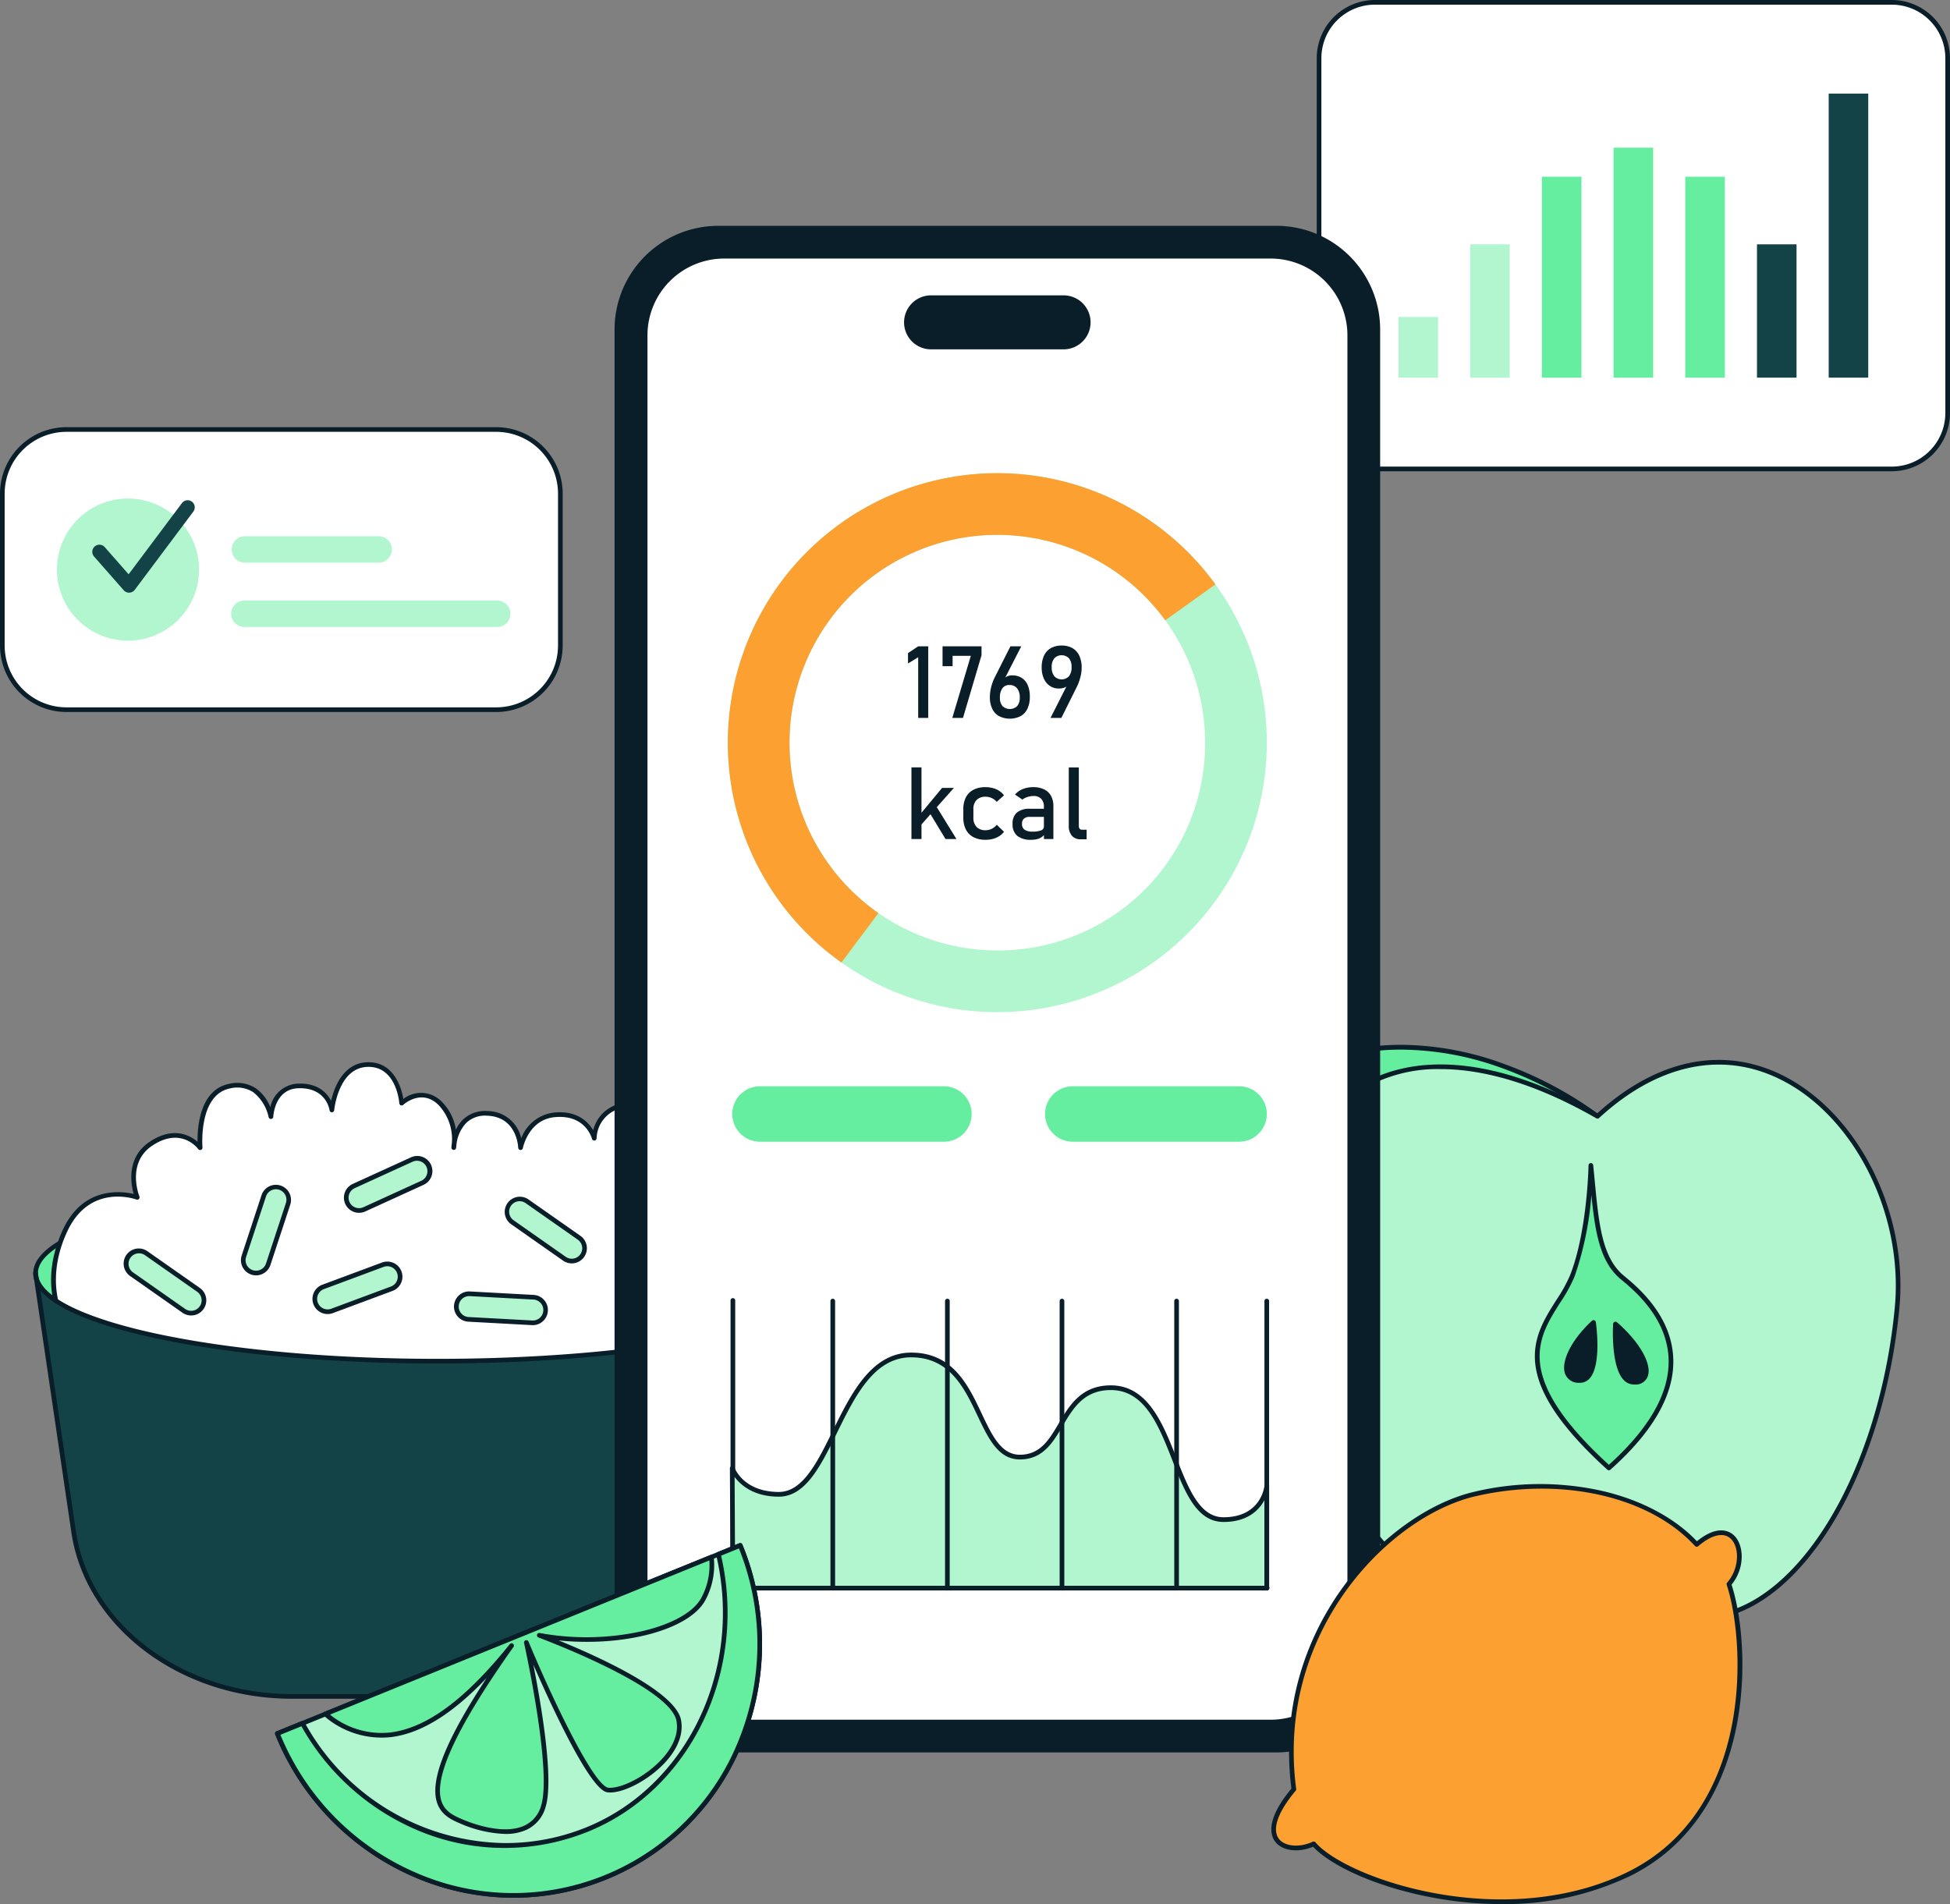 <svg xmlns="http://www.w3.org/2000/svg" xmlns:xlink="http://www.w3.org/1999/xlink" width="331.787" height="323.971" viewBox="0 0 331.787 323.971"><rect x="0" y="0" width="331.787" height="323.971" fill="#808080" stroke="none"/><defs><clipPath id="clip-path"><rect id="Rectangle_91" data-name="Rectangle 91" width="331.787" height="323.971" transform="translate(0 0)" fill="none"></rect></clipPath></defs><g id="Group_57" data-name="Group 57" transform="translate(0 -0.002)"><g id="Group_56" data-name="Group 56" transform="translate(0 0.002)" clip-path="url(#clip-path)"><path id="Path_79" data-name="Path 79" d="M982.823,817.908s-26.125-20.563-51.76-7.314c-17.968,9.286-23.874,36.329-12.494,63.657,11.1,26.659,30.6,29.5,52.248,29.488,19.129-.014,13.6-22.056,13.6-22.056Z" transform="translate(-711.015 -627.974)" fill="#65eda0"></path><path id="Path_80" data-name="Path 80" d="M969.277,902.738c-10.128,0-20.764-.593-30.046-4.776-9.923-4.472-17.24-12.635-22.371-24.957-11.255-27.027-5.8-54.61,12.678-64.161a40.122,40.122,0,0,1,19.089-4.491,51.326,51.326,0,0,1,16.72,3.158,64.432,64.432,0,0,1,16.378,8.687.4.4,0,0,1,.151.3l1.595,63.732c.212.869,2.605,11.278-2.392,17.688-2.49,3.193-6.394,4.815-11.606,4.818h-.2m-21.111-97.569a39.338,39.338,0,0,0-18.264,4.379c-18.112,9.36-23.4,36.51-12.31,63.152,11.219,26.941,30.831,29.245,51.666,29.245h.215c4.953,0,8.647-1.521,10.979-4.511,4.869-6.243,2.266-16.945,2.239-17.053a.409.409,0,0,1-.012-.086l-1.591-63.585a64.3,64.3,0,0,0-16.031-8.46,50.62,50.62,0,0,0-16.891-3.081" transform="translate(-709.672 -626.576)" fill="#091e28"></path><path id="Path_81" data-name="Path 81" d="M1039.39,826.941c-37.931-21.8-58.974,1.6-53.029,36.555,6.224,36.591,36.84,62.836,57.462,42.956,20.174,18.517,43.116-10.242,46.55-47.008,2.553-27.338-24.1-57.193-50.983-32.5" transform="translate(-767.583 -637.007)" fill="#b1f6cf"></path><path id="Path_82" data-name="Path 82" d="M1026.552,912.3a24.788,24.788,0,0,1-7.757-1.3c-7.63-2.508-15.228-8.658-21.4-17.316a76.676,76.676,0,0,1-12.818-31.521c-3.133-18.416,1.2-33.732,11.577-40.969,10.172-7.091,25-5.719,41.789,3.86,10.171-9.232,21.355-11.54,31.519-6.5,12.861,6.38,21.421,23.372,19.913,39.526-1.133,12.134-4.5,24-9.479,33.41s-11.349,15.973-17.955,18.516c-6.673,2.569-13.41,1.042-19.5-4.415-4.725,4.448-10.118,6.706-15.888,6.706m-15.241-94.787a25.191,25.191,0,0,0-14.7,4.333c-10.123,7.057-14.328,22.079-11.248,40.185a75.88,75.88,0,0,0,12.682,31.194c6.071,8.521,13.528,14.567,21,17.022,8.5,2.8,16.5.9,23.115-5.48a.4.4,0,0,1,.543-.007c5.929,5.442,12.485,7,18.958,4.508,6.427-2.474,12.656-8.919,17.538-18.147,4.932-9.321,8.267-21.081,9.391-33.113,1.479-15.844-6.893-32.5-19.476-38.741-9.921-4.921-20.875-2.589-30.844,6.568a.4.4,0,0,1-.466.052c-9.68-5.564-18.689-8.373-26.491-8.373" transform="translate(-766.193 -635.608)" fill="#091e28"></path><path id="Path_83" data-name="Path 83" d="M1192.591,897.022c.877,8.557,1.054,15.552,5.369,19.106s17.407,14.887-2.3,32.4c-20.9-18.968-9.211-25.021-6.218-32.683s3.151-18.82,3.151-18.82" transform="translate(-921.91 -698.765)" fill="#65eda0"></path><path id="Path_84" data-name="Path 84" d="M1194.188,947.524a.4.4,0,0,1-.267-.1c-17.125-15.543-12.642-22.608-8.686-28.842a25.834,25.834,0,0,0,2.365-4.279c2.931-7.505,3.122-18.571,3.124-18.682a.4.4,0,0,1,.791-.035c.1.941.184,1.862.27,2.763.694,7.274,1.243,13.018,4.956,16.078,2.261,1.863,8.267,6.81,8.408,14.351.111,5.968-3.488,12.243-10.7,18.649a.4.4,0,0,1-.263.1m-2.975-46.871a54.677,54.677,0,0,1-2.874,13.936,26.39,26.39,0,0,1-2.434,4.416c-1.933,3.046-3.932,6.2-3.418,10.459.585,4.859,4.414,10.464,11.7,17.13,6.852-6.161,10.271-12.15,10.166-17.8-.134-7.176-5.936-11.955-8.12-13.754-3.563-2.935-4.38-7.984-5.024-14.384" transform="translate(-920.44 -697.368)" fill="#091e28"></path><path id="Path_85" data-name="Path 85" d="M1243.506,1019.257c5.328,4.635,6.974,9.854,3.176,9.9s-3.176-9.9-3.176-9.9" transform="translate(-968.641 -793.984)" fill="#091e28"></path><path id="Path_86" data-name="Path 86" d="M1245.252,1028.152a2.37,2.37,0,0,1-1.769-.79c-2.2-2.319-1.8-9.235-1.779-9.528a.4.4,0,0,1,.656-.274c3.846,3.346,6,7.138,5.23,9.223a2.2,2.2,0,0,1-2.311,1.369h-.028m-2.785-9.431c-.038,1.893.041,6.463,1.592,8.1a1.589,1.589,0,0,0,1.194.542h.019c.841-.009,1.371-.3,1.575-.851.51-1.387-.867-4.526-4.38-7.787" transform="translate(-967.235 -792.586)" fill="#091e28"></path><path id="Path_87" data-name="Path 87" d="M1210.541,1018.053c-4.954,4.594-6.177,9.8-2.375,9.874s2.375-9.874,2.375-9.874" transform="translate(-939.401 -793.046)" fill="#091e28"></path><path id="Path_88" data-name="Path 88" d="M1206.8,1026.927h-.05a2.439,2.439,0,0,1-2.439-1.485c-.805-2.112,1.066-5.844,4.552-9.076a.4.4,0,0,1,.662.235c.042.295,1.013,7.241-1.025,9.547a2.189,2.189,0,0,1-1.7.78m2.035-9.435c-3.163,3.148-4.323,6.252-3.783,7.667a1.66,1.66,0,0,0,1.714.975,1.425,1.425,0,0,0,1.14-.512c1.32-1.493,1.171-5.832.93-8.13" transform="translate(-937.997 -791.65)" fill="#091e28"></path><path id="Path_89" data-name="Path 89" d="M164.23,927.324c0,8.27-30.631,14.975-68.417,14.975S27.4,935.595,27.4,927.324s30.631-14.975,68.417-14.975,68.417,6.7,68.417,14.975" transform="translate(-21.342 -710.705)" fill="#65eda0"></path><path id="Path_90" data-name="Path 90" d="M94.415,941.3c-18.3,0-35.513-1.561-48.463-4.4C32.829,934.03,25.6,930.131,25.6,925.926s7.227-8.1,20.351-10.976c12.949-2.834,30.16-4.4,48.463-4.4s35.513,1.561,48.463,4.4c13.123,2.873,20.351,6.771,20.351,10.976S156,934.03,142.878,936.9c-12.949,2.834-30.16,4.4-48.463,4.4m0-29.95c-18.247,0-35.4,1.554-48.293,4.377-12.537,2.744-19.727,6.462-19.727,10.2s7.19,7.457,19.727,10.2c12.9,2.823,30.046,4.377,48.293,4.377s35.4-1.554,48.293-4.377c12.537-2.744,19.727-6.462,19.727-10.2s-7.191-7.458-19.727-10.2c-12.9-2.823-30.046-4.377-48.293-4.377" transform="translate(-19.944 -709.307)" fill="#091e28"></path><path id="Path_91" data-name="Path 91" d="M42.525,862.4s-3.407-5.917.606-14.608a9.8,9.8,0,0,1,12.3-5.681s-2.467-5.959,2.362-9.149c5.293-3.5,8.34.712,8.34.712s-.836-9.331,5.017-10.489,7.023,5.214,7.023,5.214.227-5.094,4.629-5.25c5.17-.182,5.739,4.091,5.739,4.091s.669-7.532,6.02-7.725,5.853,6.569,5.853,6.569,3.344-3.087,6.522,0,2.341,7.59,2.341,7.59.167-6.047,5.685-5.854,5.685,5.854,5.685,5.854.963-5.117,5.723-5.6c5.691-.575,6.819,3.992,6.819,3.992a5.868,5.868,0,0,1,5.569-5.659c5.518-.58,7.243,4.742,7.243,4.742s1.874-2.33,5.888-.592,3.708,6.337,3.708,6.337,2.087-2.067,6.441.894c4.311,2.932,3.535,8.622,3.535,8.622s3.85-2.925,6.208,1.293a14.967,14.967,0,0,1,1.278,10.826l-11.51,18.531-51.77,6.569Z" transform="translate(-32.075 -638.385)" fill="#fff"></path><path id="Path_92" data-name="Path 92" d="M108.328,882.63a.4.4,0,0,1-.12-.018L40.96,861.379a.4.4,0,0,1-.224-.18c-.143-.249-3.463-6.2.59-14.973,3.405-7.374,9.866-6.6,12.05-6.094-.494-1.753-1.266-6.248,2.749-8.9s6.839-1.071,8.118.025c-.032-2.552.4-8.874,5.381-9.86a5.807,5.807,0,0,1,4.549.775,7.119,7.119,0,0,1,2.455,3.2,5.01,5.01,0,0,1,4.711-4.014c3.4-.121,4.938,1.6,5.625,2.931.535-2.3,2.061-6.418,6.133-6.565,4.592-.169,5.853,4.454,6.167,6.243a4.891,4.891,0,0,1,6.5.438,8.481,8.481,0,0,1,2.431,4.8,5.9,5.9,0,0,1,1.277-1.792,5.408,5.408,0,0,1,4.056-1.386,5.9,5.9,0,0,1,5.788,4.641,6.8,6.8,0,0,1,5.566-4.383c3.973-.4,5.861,1.613,6.683,3.019a6.132,6.132,0,0,1,5.7-4.686,7.226,7.226,0,0,1,7.431,4.456c.819-.645,2.748-1.639,5.9-.275a6.826,6.826,0,0,1,3.93,5.983c.982-.477,3.064-.906,6.285,1.284,3.531,2.4,3.815,6.486,3.763,8.209a4.865,4.865,0,0,1,3.181-.563,4.436,4.436,0,0,1,2.922,2.4,15.223,15.223,0,0,1,1.31,11.138.4.4,0,0,1-.042.091l-11.51,18.531a.4.4,0,0,1-.287.184l-51.77,6.57a.412.412,0,0,1-.05,0M41.355,860.672l67.009,21.157,51.5-6.535,11.382-18.324a14.69,14.69,0,0,0-1.259-10.47,3.686,3.686,0,0,0-2.392-2.015,4.55,4.55,0,0,0-3.23.844.4.4,0,0,1-.633-.369c.007-.054.686-5.486-3.365-8.241-4-2.718-5.864-1.012-5.942-.938a.4.4,0,0,1-.672-.31c.011-.176.232-4.344-3.47-5.947s-5.4.456-5.421.477a.4.4,0,0,1-.686-.126c-.067-.2-1.7-5.009-6.824-4.47a5.421,5.421,0,0,0-5.214,5.269.4.4,0,0,1-.782.091c-.043-.172-1.131-4.224-6.394-3.693-4.414.446-5.364,5.228-5.373,5.277a.4.4,0,0,1-.786-.062c-.007-.216-.229-5.292-5.3-5.47a4.659,4.659,0,0,0-3.482,1.168,6.367,6.367,0,0,0-1.71,3.559,7.2,7.2,0,0,1-.09.8.4.4,0,0,1-.786-.084,6.867,6.867,0,0,1,.08-.781,8.452,8.452,0,0,0-2.3-6.513c-2.864-2.782-5.851-.108-5.977.008a.4.4,0,0,1-.664-.262c-.02-.261-.532-6.374-5.443-6.2-4.936.178-5.633,7.292-5.639,7.364a.4.4,0,0,1-.387.361h-.009a.4.4,0,0,1-.393-.344c-.022-.159-.6-3.907-5.332-3.747-3.978.141-4.237,4.678-4.247,4.871a.4.4,0,0,1-.786.054,7.343,7.343,0,0,0-2.611-4.247,5.047,5.047,0,0,0-3.945-.65c-5.434,1.076-4.707,9.975-4.7,10.065a.4.4,0,0,1-.716.268c-.116-.158-2.9-3.851-7.8-.614-4.5,2.975-2.237,8.61-2.214,8.666a.4.4,0,0,1-.5.524c-.324-.117-7.992-2.772-11.8,5.475-3.55,7.687-1.141,13.205-.69,14.114" transform="translate(-30.63 -636.986)" fill="#091e28"></path><path id="Path_93" data-name="Path 93" d="M164.593,984.511l-6.336,43.045c-2.355,16-18.267,28-37.12,28H71.5c-18.853,0-34.765-12-37.12-28l-6.336-43.045c2.289,7.818,31.983,14,68.273,14s65.984-6.185,68.273-14" transform="translate(-21.848 -766.918)" fill="#134347"></path><path id="Path_94" data-name="Path 94" d="M119.738,1054.553H70.1c-19.007,0-35.134-12.182-37.513-28.337l-6.336-43.045a.4.4,0,0,1,.773-.169c1.052,3.592,8.737,7.112,21.086,9.656,12.71,2.619,29.332,4.062,46.807,4.062s34.1-1.442,46.807-4.062c12.348-2.545,20.034-6.064,21.086-9.656a.4.4,0,0,1,.773.169l-6.336,43.045c-2.379,16.155-18.506,28.337-37.513,28.337M27.345,985.119l6.032,40.981c2.322,15.768,18.111,27.659,36.728,27.659h49.633c18.617,0,34.406-11.891,36.728-27.659l6.032-40.981c-2.718,3.2-9.866,6.1-20.61,8.315-12.761,2.63-29.441,4.078-46.967,4.078s-34.206-1.448-46.967-4.078c-10.744-2.214-17.892-5.116-20.61-8.315" transform="translate(-20.45 -765.52)" fill="#091e28"></path><path id="Path_95" data-name="Path 95" d="M27.4,980.1l.14.962a3.42,3.42,0,0,1-.14-.962" transform="translate(-21.342 -763.485)" fill="#fff"></path><path id="Path_96" data-name="Path 96" d="M26.138,980.066a.4.4,0,0,1-.38-.285,3.816,3.816,0,0,1-.156-1.074.4.4,0,0,1,.368-.4.4.4,0,0,1,.421.339l.14.962a.4.4,0,0,1-.393.454" transform="translate(-19.944 -762.088)" fill="#091e28"></path><path id="Path_97" data-name="Path 97" d="M520.325,977.881l-9.856,4.5a2.178,2.178,0,0,1-1.809-3.963l9.856-4.5a2.178,2.178,0,0,1,1.809,3.963" transform="translate(-395.245 -758.513)" fill="#fff"></path><path id="Path_98" data-name="Path 98" d="M508.17,981.575a2.575,2.575,0,0,1-1.07-4.918l9.856-4.5a2.575,2.575,0,1,1,2.138,4.684l-9.856,4.5a2.567,2.567,0,0,1-1.068.234m9.852-8.856a1.77,1.77,0,0,0-.737.161l-9.856,4.5a1.782,1.782,0,0,0,1.48,3.241l9.856-4.5a1.781,1.781,0,0,0-.742-3.4" transform="translate(-393.85 -757.113)" fill="#091e28"></path><path id="Path_99" data-name="Path 99" d="M399.969,933.124,391.1,926.9a2.178,2.178,0,0,1,2.5-3.567l8.871,6.219a2.178,2.178,0,1,1-2.5,3.567" transform="translate(-303.936 -718.958)" fill="#b1f6cf"></path><path id="Path_100" data-name="Path 100" d="M399.82,932.522a2.557,2.557,0,0,1-1.473-.467l-8.871-6.219a2.575,2.575,0,0,1,2.956-4.216l8.871,6.219a2.575,2.575,0,0,1-1.032,4.644,2.6,2.6,0,0,1-.451.04m-1.017-1.117a1.781,1.781,0,0,0,2.045-2.917l-8.871-6.219a1.781,1.781,0,0,0-2.045,2.917l8.871,6.219Z" transform="translate(-302.542 -717.564)" fill="#091e28"></path><path id="Path_101" data-name="Path 101" d="M364.316,1000.9l-10.818-.587a2.178,2.178,0,0,1,.236-4.35l10.818.587a2.178,2.178,0,0,1-.236,4.35" transform="translate(-273.764 -775.833)" fill="#b1f6cf"></path><path id="Path_102" data-name="Path 102" d="M363.037,999.9c-.047,0-.094,0-.141,0l-10.818-.587a2.575,2.575,0,1,1,.279-5.142l10.818.587a2.575,2.575,0,0,1-.138,5.145m-10.821-4.943a1.781,1.781,0,0,0-.1,3.56l10.818.587a1.781,1.781,0,0,0,.193-3.557l-10.819-.587-.1,0" transform="translate(-272.366 -774.434)" fill="#091e28"></path><path id="Path_103" data-name="Path 103" d="M279.492,895.956l-9.856,4.5a2.178,2.178,0,0,1-1.809-3.963l9.856-4.5a2.178,2.178,0,0,1,1.809,3.963" transform="translate(-207.64 -694.694)" fill="#b1f6cf"></path><path id="Path_104" data-name="Path 104" d="M267.335,899.653a2.574,2.574,0,0,1-1.073-4.916l9.856-4.5a2.575,2.575,0,1,1,2.138,4.684l-9.856,4.5a2.558,2.558,0,0,1-1.065.232m9.849-8.855a1.771,1.771,0,0,0-.737.161l-9.856,4.5a1.781,1.781,0,1,0,1.479,3.241l9.856-4.5a1.781,1.781,0,0,0-.742-3.4m.907,3.763h0Z" transform="translate(-206.24 -693.299)" fill="#091e28"></path><path id="Path_105" data-name="Path 105" d="M106.959,973.222,98.088,967a2.178,2.178,0,1,1,2.5-3.567l8.871,6.219a2.178,2.178,0,0,1-2.5,3.567" transform="translate(-75.686 -750.194)" fill="#b1f6cf"></path><path id="Path_106" data-name="Path 106" d="M106.812,972.619a2.563,2.563,0,0,1-1.474-.465h0l-8.871-6.219a2.575,2.575,0,1,1,2.956-4.216l8.871,6.219a2.574,2.574,0,0,1-1.482,4.682m-1.019-1.115a1.781,1.781,0,1,0,2.045-2.917l-8.871-6.219a1.781,1.781,0,0,0-2.045,2.918l8.871,6.219Z" transform="translate(-74.292 -748.8)" fill="#091e28"></path><path id="Path_107" data-name="Path 107" d="M194.9,916.586l-3.384,10.292a2.178,2.178,0,0,1-4.138-1.36l3.384-10.292a2.178,2.178,0,0,1,4.138,1.36" transform="translate(-145.878 -711.779)" fill="#b1f6cf"></path><path id="Path_108" data-name="Path 108" d="M188.048,927.378A2.576,2.576,0,0,1,185.6,924l3.383-10.292a2.575,2.575,0,0,1,4.892,1.608l-3.384,10.292a2.579,2.579,0,0,1-2.443,1.772m3.382-14.65a1.786,1.786,0,0,0-1.694,1.225l-3.383,10.292a1.781,1.781,0,1,0,3.385,1.113l3.384-10.292a1.782,1.782,0,0,0-1.691-2.338m2.068,2.462h0Z" transform="translate(-144.477 -710.382)" fill="#091e28"></path><path id="Path_109" data-name="Path 109" d="M255.428,977.215l-10.155,3.777a2.178,2.178,0,0,1-1.518-4.083l10.154-3.777a2.178,2.178,0,0,1,1.519,4.083" transform="translate(-188.776 -757.947)" fill="#b1f6cf"></path><path id="Path_110" data-name="Path 110" d="M243.122,980.124a2.575,2.575,0,0,1-.9-4.988l10.155-3.777a2.575,2.575,0,0,1,1.8,4.826l-10.155,3.777a2.563,2.563,0,0,1-.895.161m10.153-8.134a1.78,1.78,0,0,0-.622.113L242.5,975.88a1.781,1.781,0,1,0,1.242,3.339l10.154-3.777a1.782,1.782,0,0,0-.62-3.452" transform="translate(-187.38 -756.546)" fill="#091e28"></path><path id="Path_111" data-name="Path 111" d="M1112.907,81.187h-87.948a9.5,9.5,0,0,1-9.5-9.5V11.3a9.5,9.5,0,0,1,9.5-9.5h87.948a9.5,9.5,0,0,1,9.5,9.5V71.682a9.5,9.5,0,0,1-9.5,9.5" transform="translate(-791.021 -1.399)" fill="#fff"></path><path id="Path_112" data-name="Path 112" d="M1111.51,80.185h-87.948a9.913,9.913,0,0,1-9.9-9.9V9.9a9.913,9.913,0,0,1,9.9-9.9h87.948a9.912,9.912,0,0,1,9.9,9.9V70.284a9.913,9.913,0,0,1-9.9,9.9M1023.561.794a9.118,9.118,0,0,0-9.108,9.108V70.284a9.118,9.118,0,0,0,9.108,9.108h87.948a9.118,9.118,0,0,0,9.108-9.108V9.9A9.118,9.118,0,0,0,1111.51.794Z" transform="translate(-789.624 -0.001)" fill="#091e28"></path><rect id="Rectangle_84" data-name="Rectangle 84" width="6.73" height="34.189" transform="translate(262.347 30.067)" fill="#65eda0"></rect><rect id="Rectangle_85" data-name="Rectangle 85" width="6.73" height="22.683" transform="translate(250.147 41.573)" fill="#b1f6cf"></rect><rect id="Rectangle_86" data-name="Rectangle 86" width="6.73" height="39.129" transform="translate(274.547 25.127)" fill="#65eda0"></rect><rect id="Rectangle_87" data-name="Rectangle 87" width="6.73" height="34.189" transform="translate(286.746 30.067)" fill="#65eda0"></rect><rect id="Rectangle_88" data-name="Rectangle 88" width="6.73" height="22.683" transform="translate(298.946 41.573)" fill="#134347"></rect><rect id="Rectangle_89" data-name="Rectangle 89" width="6.73" height="48.328" transform="translate(311.146 15.928)" fill="#134347"></rect><rect id="Rectangle_90" data-name="Rectangle 90" width="6.73" height="10.328" transform="translate(237.948 53.928)" fill="#b1f6cf"></rect><path id="Path_113" data-name="Path 113" d="M600.3,196.378H505.314a13.722,13.722,0,0,0-13.98,13.448v222.9a13.722,13.722,0,0,0,13.98,13.448H600.3a13.722,13.722,0,0,0,13.98-13.448v-222.9a13.722,13.722,0,0,0-13.98-13.448" transform="translate(-382.741 -152.976)" fill="#fff"></path><path id="Path_114" data-name="Path 114" d="M598.905,445.171H503.917a14.134,14.134,0,0,1-14.377-13.844v-222.9a14.134,14.134,0,0,1,14.377-13.844h94.988a14.134,14.134,0,0,1,14.376,13.844v222.9a14.134,14.134,0,0,1-14.376,13.844M503.917,195.377a13.34,13.34,0,0,0-13.584,13.051v222.9a13.34,13.34,0,0,0,13.584,13.051h94.988a13.34,13.34,0,0,0,13.584-13.051v-222.9a13.34,13.34,0,0,0-13.584-13.051Z" transform="translate(-381.343 -151.578)" fill="#091e28"></path><path id="Path_115" data-name="Path 115" d="M587.122,175.648h-95a17.235,17.235,0,0,0-17.235,17.235V417.37A17.235,17.235,0,0,0,492.126,434.6h95a17.236,17.236,0,0,0,17.236-17.235V192.883a17.236,17.236,0,0,0-17.236-17.235m12.466,240.733a13.448,13.448,0,0,1-13.448,13.448H493.148A13.448,13.448,0,0,1,479.7,416.381V193.87a13.448,13.448,0,0,1,13.448-13.448h92.993a13.448,13.448,0,0,1,13.448,13.448Z" transform="translate(-369.932 -136.827)" fill="#091e28"></path><path id="Path_116" data-name="Path 116" d="M585.725,433.6h-95A17.652,17.652,0,0,1,473.1,415.973V191.487a17.652,17.652,0,0,1,17.632-17.632h95a17.652,17.652,0,0,1,17.632,17.632V415.973A17.652,17.652,0,0,1,585.725,433.6m-95-258.957a16.858,16.858,0,0,0-16.839,16.839V415.973a16.858,16.858,0,0,0,16.839,16.839h95a16.858,16.858,0,0,0,16.839-16.839V191.487a16.858,16.858,0,0,0-16.839-16.839Zm94.014,254.181H491.75a13.86,13.86,0,0,1-13.844-13.844V192.473a13.86,13.86,0,0,1,13.844-13.844h92.993a13.86,13.86,0,0,1,13.844,13.844V414.984a13.86,13.86,0,0,1-13.844,13.844M491.75,179.422A13.066,13.066,0,0,0,478.7,192.473V414.984a13.066,13.066,0,0,0,13.051,13.051h92.993a13.066,13.066,0,0,0,13.051-13.051V192.473a13.066,13.066,0,0,0-13.051-13.051Z" transform="translate(-368.535 -135.431)" fill="#091e28"></path><path id="Path_117" data-name="Path 117" d="M724.527,237.556H701.981a4.2,4.2,0,0,1,0-8.394h22.546a4.2,4.2,0,0,1,0,8.394" transform="translate(-543.562 -178.514)" fill="#091e28"></path><path id="Path_118" data-name="Path 118" d="M723.129,236.556H700.583a4.594,4.594,0,0,1,0-9.188h22.546a4.594,4.594,0,0,1,0,9.188m-22.546-8.394a3.8,3.8,0,0,0,0,7.6h22.546a3.8,3.8,0,0,0,0-7.6Z" transform="translate(-542.164 -177.116)" fill="#091e28"></path><path id="Path_119" data-name="Path 119" d="M653.656,1049.271H562.815a.4.4,0,0,1-.4-.4V1000a.4.4,0,1,1,.793,0v48.476h90.446a.4.4,0,1,1,0,.793" transform="translate(-438.114 -778.676)" fill="#091e28"></path><path id="Path_120" data-name="Path 120" d="M563.724,1062.351s1.572,4.432,7.933,4.432c9.256,0,10.266-23.71,22.517-23.71s10.752,17.375,18.489,17.375,6.24-11.805,15.484-11.805c11.44,0,10.017,22.441,19.158,22.441,6.808,0,7.37-5.722,7.37-5.722v17.373H563.832Z" transform="translate(-439.131 -812.537)" fill="#b1f6cf"></path><path id="Path_121" data-name="Path 121" d="M653.276,1081.734H562.434a.4.4,0,0,1-.4-.394l-.108-20.385a.4.4,0,0,1,.77-.136c.061.17,1.575,4.169,7.56,4.169,4.058,0,6.539-5.048,9.167-10.391,3.069-6.243,6.549-13.318,13.35-13.318,7.077,0,9.7,5.524,12.006,10.4,1.775,3.743,3.307,6.977,6.482,6.977,3.473,0,4.995-2.582,6.606-5.316,1.793-3.042,3.825-6.489,8.879-6.489,6.311,0,8.9,6.6,11.181,12.415,2.023,5.156,3.933,10.027,7.977,10.027,6.353,0,6.953-5.146,6.975-5.365a.4.4,0,0,1,.415-.356.4.4,0,0,1,.376.4v17.373a.4.4,0,0,1-.4.4m-90.447-.793H652.88v-14.586c-.918,1.711-2.871,3.728-6.973,3.728-4.585,0-6.591-5.115-8.715-10.53-2.3-5.856-4.672-11.912-10.442-11.912-4.6,0-6.428,3.1-8.2,6.1-1.653,2.805-3.363,5.705-7.289,5.705-3.677,0-5.388-3.609-7.2-7.43-2.21-4.662-4.714-9.945-11.29-9.945-6.307,0-9.526,6.546-12.638,12.875-2.74,5.572-5.328,10.834-9.879,10.834-4.269,0-6.492-1.966-7.528-3.354Z" transform="translate(-437.734 -811.139)" fill="#091e28"></path><line id="Line_6" data-name="Line 6" y1="48.873" transform="translate(141.696 221.326)" fill="#fff"></line><path id="Path_122" data-name="Path 122" d="M639.712,1049.271a.4.4,0,0,1-.4-.4V1000a.4.4,0,0,1,.793,0v48.873a.4.4,0,0,1-.4.4" transform="translate(-498.015 -778.676)" fill="#091e28"></path><line id="Line_7" data-name="Line 7" y1="48.873" transform="translate(161.196 221.326)" fill="#fff"></line><path id="Path_123" data-name="Path 123" d="M727.94,1049.271a.4.4,0,0,1-.4-.4V1000a.4.4,0,0,1,.793,0v48.873a.4.4,0,0,1-.4.4" transform="translate(-566.744 -778.676)" fill="#091e28"></path><line id="Line_8" data-name="Line 8" y1="48.873" transform="translate(180.696 221.326)" fill="#fff"></line><path id="Path_124" data-name="Path 124" d="M816.167,1049.271a.4.4,0,0,1-.4-.4V1000a.4.4,0,0,1,.793,0v48.873a.4.4,0,0,1-.4.4" transform="translate(-635.471 -778.676)" fill="#091e28"></path><line id="Line_9" data-name="Line 9" y1="48.873" transform="translate(200.195 221.326)" fill="#fff"></line><path id="Path_125" data-name="Path 125" d="M904.394,1049.271a.4.4,0,0,1-.4-.4V1000a.4.4,0,0,1,.793,0v48.873a.4.4,0,0,1-.4.4" transform="translate(-704.198 -778.676)" fill="#091e28"></path><line id="Line_10" data-name="Line 10" y1="48.873" transform="translate(215.543 221.326)" fill="#fff"></line><path id="Path_126" data-name="Path 126" d="M973.832,1049.271a.4.4,0,0,1-.4-.4V1000a.4.4,0,0,1,.793,0v48.873a.4.4,0,0,1-.4.4" transform="translate(-758.29 -778.676)" fill="#091e28"></path><path id="Path_127" data-name="Path 127" d="M1052.465,1154.156c6.755-5.77,9.288,2.392,5.489,6.755,3.518,10.555,4.222,38.7-16.888,49.257s-48.413,1.267-53.76-5.067c-4.5,2.111-10.837-.422-3.378-9.288-3.518-26.6,15.622-46.724,30.821-50.242s30.258.422,37.717,8.585" transform="translate(-763.783 -891.376)" fill="#fba031"></path><path id="Path_128" data-name="Path 128" d="M1017.851,1213.933a63.34,63.34,0,0,1-11.032-.987c-10.714-1.9-18.307-5.827-21-8.776-2.511,1.066-5.24.725-6.439-.837-.86-1.12-1.636-3.78,2.751-9.054-3.486-27.074,16.178-47.043,31.147-50.508a48.358,48.358,0,0,1,21.942-.087c6.537,1.551,12.165,4.568,15.9,8.513,3.648-2.96,5.676-1.644,6.389-.924,1.661,1.677,1.78,5.541-.49,8.311,1.788,5.54,2.7,15.225.734,24.623-1.7,8.13-6.183,19.049-17.89,24.9a49.306,49.306,0,0,1-22.007,4.823m-31.932-10.641a.4.4,0,0,1,.3.141c2.5,2.956,10.421,6.9,20.735,8.731,11.914,2.109,23.471.773,32.545-3.764,21.549-10.774,19.774-39.524,16.689-48.777a.4.4,0,0,1,.077-.386c2.11-2.422,2.093-5.97.671-7.405-1.219-1.23-3.261-.789-5.6,1.212a.4.4,0,0,1-.55-.034c-7.718-8.446-22.722-11.848-37.335-8.466-14.715,3.406-34.049,23.1-30.517,49.8a.4.4,0,0,1-.09.307c-3.035,3.607-4.07,6.594-2.841,8.194,1,1.309,3.529,1.519,5.747.479a.4.4,0,0,1,.168-.037" transform="translate(-762.397 -889.962)" fill="#091e28"></path><path id="Path_129" data-name="Path 129" d="M213.518,1221.7c9.086,22.355,34.08,33.312,55.826,24.473s32.01-34.125,22.924-56.48Z" transform="translate(-166.327 -926.755)" fill="#b1f6cf"></path><path id="Path_130" data-name="Path 130" d="M252.307,1248.251a42.725,42.725,0,0,1-17.181-3.645,44.422,44.422,0,0,1-23.373-24.148.4.4,0,0,1,.218-.517l78.75-32.006a.4.4,0,0,1,.517.218,44.423,44.423,0,0,1,.1,33.607,42.106,42.106,0,0,1-39.03,26.492m-39.669-27.725a43.615,43.615,0,0,0,22.806,23.354,41.293,41.293,0,0,0,55.158-22.418,43.616,43.616,0,0,0,.048-32.642Z" transform="translate(-164.929 -925.358)" fill="#091e28"></path><path id="Path_131" data-name="Path 131" d="M288.556,1191.208c4.533,19.172-4.508,39.584-22.311,46.82-18.225,7.407-38.769-.606-48.461-18.056l-4.266,1.734c9.086,22.355,34.08,33.312,55.826,24.473s32.01-34.125,22.924-56.48Z" transform="translate(-166.327 -926.756)" fill="#65eda0"></path><path id="Path_132" data-name="Path 132" d="M252.307,1248.251a42.729,42.729,0,0,1-17.181-3.645,44.423,44.423,0,0,1-23.373-24.148.4.4,0,0,1,.218-.517l4.266-1.734a.4.4,0,0,1,.5.175,39.446,39.446,0,0,0,34.214,20.565,36.426,36.426,0,0,0,13.751-2.684c17.183-6.984,26.673-26.914,22.075-46.361a.4.4,0,0,1,.236-.459l3.712-1.509a.4.4,0,0,1,.517.218,44.422,44.422,0,0,1,.1,33.607,42.107,42.107,0,0,1-39.03,26.492m-39.669-27.725a43.616,43.616,0,0,0,22.806,23.353,41.293,41.293,0,0,0,55.158-22.418,43.617,43.617,0,0,0,.048-32.642l-3.029,1.231c4.5,19.719-5.181,39.857-22.625,46.947a37.865,37.865,0,0,1-27.72.3,40.985,40.985,0,0,1-21.065-18.221Z" transform="translate(-164.929 -925.358)" fill="#091e28"></path><path id="Path_133" data-name="Path 133" d="M314.756,1205.917a12.115,12.115,0,0,0,1.414-7.205l-65.678,26.694c10.137,8.194,20.932,1.8,31.685-11.636-18.274,25.822-12.407,28.291-8.405,29.98s11.85,3.632,13.8-2.615-2.9-27.912-2.9-27.912,10.293,24.8,13.956,25.128,13.1-5.647,11.985-11.823-23.758-14.513-23.758-14.513c12.358,2.25,25.053-.985,27.894-6.1" transform="translate(-195.129 -933.776)" fill="#65eda0"></path><path id="Path_134" data-name="Path 134" d="M279.706,1244.417a20.975,20.975,0,0,1-7.487-1.7c-1.571-.663-3.522-1.487-4.189-3.824-1.088-3.815,1.627-10.564,8.505-21.022-5.9,6.217-11.33,9.532-16.484,10.09a14.9,14.9,0,0,1-11.207-3.645.4.4,0,0,1,.1-.676l65.678-26.694a.4.4,0,0,1,.544.325,12.516,12.516,0,0,1-1.462,7.441c-2.79,5.02-13.92,7.906-24.918,6.775,6.343,2.575,19.929,8.628,20.826,13.571.528,2.914-1.155,5.489-2.659,7.135-2.761,3.02-7.226,5.382-9.751,5.153-.622-.056-2.513-.226-8.673-12.909-1.564-3.219-3.015-6.45-4.05-8.814,1.3,6.562,3.548,19.523,2.077,24.231a6.015,6.015,0,0,1-3.252,3.86,8.543,8.543,0,0,1-3.6.7m1.073-32.444a.4.4,0,0,1,.324.625c-9.471,13.382-13.5,21.912-12.31,26.075.563,1.972,2.247,2.682,3.733,3.31,1.552.655,6.883,2.66,10.443,1.01a5.251,5.251,0,0,0,2.829-3.377c1.9-6.076-2.856-27.492-2.9-27.707a.4.4,0,0,1,.753-.239c3.944,9.5,11.131,24.661,13.625,24.885,2.015.18,6.249-1.786,9.095-4.9,1.384-1.514,2.935-3.864,2.465-6.458-1.066-5.884-23.281-14.129-23.505-14.212a.4.4,0,0,1,.208-.762,44.043,44.043,0,0,0,17.356-.284c5.1-1.172,8.789-3.219,10.121-5.615a11.646,11.646,0,0,0,1.412-6.443l-64.545,26.233a13.929,13.929,0,0,0,10.088,3.056c6.231-.676,12.937-5.6,20.5-15.049a.4.4,0,0,1,.31-.149" transform="translate(-193.731 -932.378)" fill="#091e28"></path><path id="Path_135" data-name="Path 135" d="M643.289,383.2a45.855,45.855,0,1,0-63.641,64.335h.008A45.854,45.854,0,0,0,643.289,383.2m-37.115,62.28a35.353,35.353,0,1,1,35.354-35.354,35.193,35.193,0,0,1-35.354,35.354" transform="translate(-436.483 -283.768)" fill="#b1f6cf"></path><path id="Path_136" data-name="Path 136" d="M702.452,509.73h-1.71V499.4l-1.735,1.065V498.7l1.735-1.157h1.71Z" transform="translate(-544.514 -387.576)" fill="#091e28"></path><path id="Path_137" data-name="Path 137" d="M732.229,499.066l-3.152,10.664h-1.819l3.152-10.564h-3.1v1.752H725.6V497.54h6.632Z" transform="translate(-565.228 -387.575)" fill="#091e28"></path><path id="Path_138" data-name="Path 138" d="M763.611,509.423a2.8,2.8,0,0,1-1.161-1.258,4.551,4.551,0,0,1-.4-1.991v-.008a6.819,6.819,0,0,1,.159-1.425,8.259,8.259,0,0,1,.461-1.467q.051-.126.109-.247t.117-.239l2.649-5.248h1.845l-3.111,6.078.008-.3a1.472,1.472,0,0,1,.612-.612,1.943,1.943,0,0,1,.939-.218,2.991,2.991,0,0,1,1.626.427,2.672,2.672,0,0,1,1.031,1.245,4.954,4.954,0,0,1,.352,1.966v.008a4.658,4.658,0,0,1-.4,2.012,2.81,2.81,0,0,1-1.165,1.274,4.11,4.11,0,0,1-3.676,0m3.089-1.714a2.11,2.11,0,0,0,.44-1.434v-.008a2.416,2.416,0,0,0-.461-1.581,1.611,1.611,0,0,0-1.316-.557,1.389,1.389,0,0,0-1.182.562,2.608,2.608,0,0,0-.419,1.584v.008a2.094,2.094,0,0,0,.44,1.43,1.808,1.808,0,0,0,2.5,0" transform="translate(-593.625 -387.575)" fill="#091e28"></path><path id="Path_139" data-name="Path 139" d="M806.487,503.234l-.008.3a1.257,1.257,0,0,1-.633.566,2.548,2.548,0,0,1-1,.18,2.689,2.689,0,0,1-1.534-.444,2.9,2.9,0,0,1-1.027-1.253,4.521,4.521,0,0,1-.365-1.874V500.7a4.679,4.679,0,0,1,.4-2.021,2.809,2.809,0,0,1,1.165-1.274,3.666,3.666,0,0,1,1.84-.436,3.588,3.588,0,0,1,1.836.444,2.857,2.857,0,0,1,1.161,1.291,4.755,4.755,0,0,1,.4,2.037v.008a6.344,6.344,0,0,1-.168,1.4,8.6,8.6,0,0,1-.478,1.471q-.05.109-.1.222t-.109.222l-2.6,5.223h-1.844Zm.08-1.056a2.383,2.383,0,0,0,.44-1.534v-.008a2.269,2.269,0,0,0-.44-1.492,1.742,1.742,0,0,0-2.5,0,2.283,2.283,0,0,0-.44,1.5v.008a2.365,2.365,0,0,0,.44,1.53,1.709,1.709,0,0,0,2.5,0" transform="translate(-624.681 -387.132)" fill="#091e28"></path><path id="Path_140" data-name="Path 140" d="M701.662,590.766h1.71v12.19h-1.71Zm.738,8.887,4.477-5.4h2.012l-6.6,7.428Zm2.021-1.719,1.1-1.14,3.8,6.162h-1.861Z" transform="translate(-546.583 -460.197)" fill="#091e28"></path><path id="Path_141" data-name="Path 141" d="M743.336,614.487a3.005,3.005,0,0,1-1.287-1.291,4.354,4.354,0,0,1-.444-2.046v-1.434a4.266,4.266,0,0,1,.444-2.021,2.991,2.991,0,0,1,1.287-1.278,4.343,4.343,0,0,1,2.033-.44,4.847,4.847,0,0,1,1.279.164,3.8,3.8,0,0,1,1.077.474,2.938,2.938,0,0,1,.8.755l-1.232,1.107a2.558,2.558,0,0,0-.864-.646,2.449,2.449,0,0,0-1.031-.226,2.056,2.056,0,0,0-1.534.553,2.127,2.127,0,0,0-.545,1.559v1.434a2.2,2.2,0,0,0,.541,1.593,2.036,2.036,0,0,0,1.539.562,2.327,2.327,0,0,0,1.039-.243,2.528,2.528,0,0,0,.855-.687l1.232,1.19a3.054,3.054,0,0,1-.8.742,3.791,3.791,0,0,1-1.077.466,4.934,4.934,0,0,1-1.27.159,4.31,4.31,0,0,1-2.033-.444" transform="translate(-577.698 -472.046)" fill="#091e28"></path><path id="Path_142" data-name="Path 142" d="M780.334,614.264a2.491,2.491,0,0,1-.8-2.025,2.451,2.451,0,0,1,.729-1.937,3.246,3.246,0,0,1,2.2-.646h2.473l.117,1.375h-2.582a1.459,1.459,0,0,0-1,.3,1.161,1.161,0,0,0-.331.909,1.13,1.13,0,0,0,.44.981,2.286,2.286,0,0,0,1.337.319,3.866,3.866,0,0,0,1.463-.21.69.69,0,0,0,.482-.654l.176,1.224a2,2,0,0,1-.558.578,2.43,2.43,0,0,1-.767.34,3.913,3.913,0,0,1-.981.113,3.684,3.684,0,0,1-2.406-.667m4.536-4.976a1.835,1.835,0,0,0-.457-1.329,1.717,1.717,0,0,0-1.3-.474,3.333,3.333,0,0,0-1.019.159,3.029,3.029,0,0,0-.885.445l-1.249-.855a3.266,3.266,0,0,1,1.3-.926,4.7,4.7,0,0,1,1.8-.331,4.143,4.143,0,0,1,1.853.382,2.65,2.65,0,0,1,1.174,1.107,3.552,3.552,0,0,1,.4,1.748v5.592H784.87Z" transform="translate(-607.247 -472.046)" fill="#091e28"></path><path id="Path_143" data-name="Path 143" d="M824.492,600.71a.765.765,0,0,0,.138.49.472.472,0,0,0,.39.172h.8V603h-1.006a1.9,1.9,0,0,1-1.5-.6,2.491,2.491,0,0,1-.532-1.7v-9.926h1.71Z" transform="translate(-640.933 -460.198)" fill="#091e28"></path><path id="Path_144" data-name="Path 144" d="M643.289,383.2l-8.542,6.107a35.354,35.354,0,1,0-48.8,49.816l-6.29,8.411h-.008A45.855,45.855,0,1,1,643.289,383.2" transform="translate(-436.483 -283.768)" fill="#fba031"></path><path id="Path_145" data-name="Path 145" d="M599.739,845.691h-31.3a4.716,4.716,0,0,1,0-9.432h31.3a4.716,4.716,0,1,1,0,9.432" transform="translate(-439.131 -651.432)" fill="#65eda0"></path><path id="Path_146" data-name="Path 146" d="M837.546,845.691H809.251a4.716,4.716,0,1,1,0-9.432h28.295a4.716,4.716,0,1,1,0,9.432" transform="translate(-626.719 -651.432)" fill="#65eda0"></path><path id="Path_147" data-name="Path 147" d="M85.827,378.315H12.706A10.912,10.912,0,0,1,1.794,367.4V341.556a10.912,10.912,0,0,1,10.912-10.912H85.827A10.912,10.912,0,0,1,96.74,341.556V367.4a10.912,10.912,0,0,1-10.912,10.912" transform="translate(-1.397 -257.567)" fill="#fff"></path><path id="Path_148" data-name="Path 148" d="M84.43,377.314H11.309A11.322,11.322,0,0,1,0,366.005V340.159A11.322,11.322,0,0,1,11.309,328.85H84.43a11.322,11.322,0,0,1,11.309,11.309v25.846A11.322,11.322,0,0,1,84.43,377.314M11.309,329.643A10.528,10.528,0,0,0,.793,340.159v25.846a10.528,10.528,0,0,0,10.516,10.516H84.43a10.528,10.528,0,0,0,10.516-10.516V340.159A10.528,10.528,0,0,0,84.43,329.643Z" transform="translate(0 -256.169)" fill="#091e28"></path><path id="Path_149" data-name="Path 149" d="M203.181,417.294H180.419a2.246,2.246,0,0,1,0-4.491h22.761a2.246,2.246,0,1,1,0,4.491" transform="translate(-138.795 -321.567)" fill="#b1f6cf"></path><path id="Path_150" data-name="Path 150" d="M223.347,466.813H180.42a2.246,2.246,0,1,1,0-4.491h42.927a2.246,2.246,0,1,1,0,4.491" transform="translate(-138.795 -360.141)" fill="#b1f6cf"></path><path id="Path_151" data-name="Path 151" d="M68.021,395.88a12.089,12.089,0,1,1-12.089-12.089A12.089,12.089,0,0,1,68.021,395.88" transform="translate(-34.153 -298.967)" fill="#b1f6cf"></path><path id="Path_152" data-name="Path 152" d="M77.3,400.829a1.21,1.21,0,0,1-.908-.411l-5.046-5.74a1.209,1.209,0,0,1,1.816-1.6l4.063,4.622L86.3,385.586a1.209,1.209,0,0,1,1.936,1.449l-9.966,13.309a1.209,1.209,0,0,1-.92.483H77.3" transform="translate(-55.341 -299.988)" fill="#134347"></path></g></g></svg>